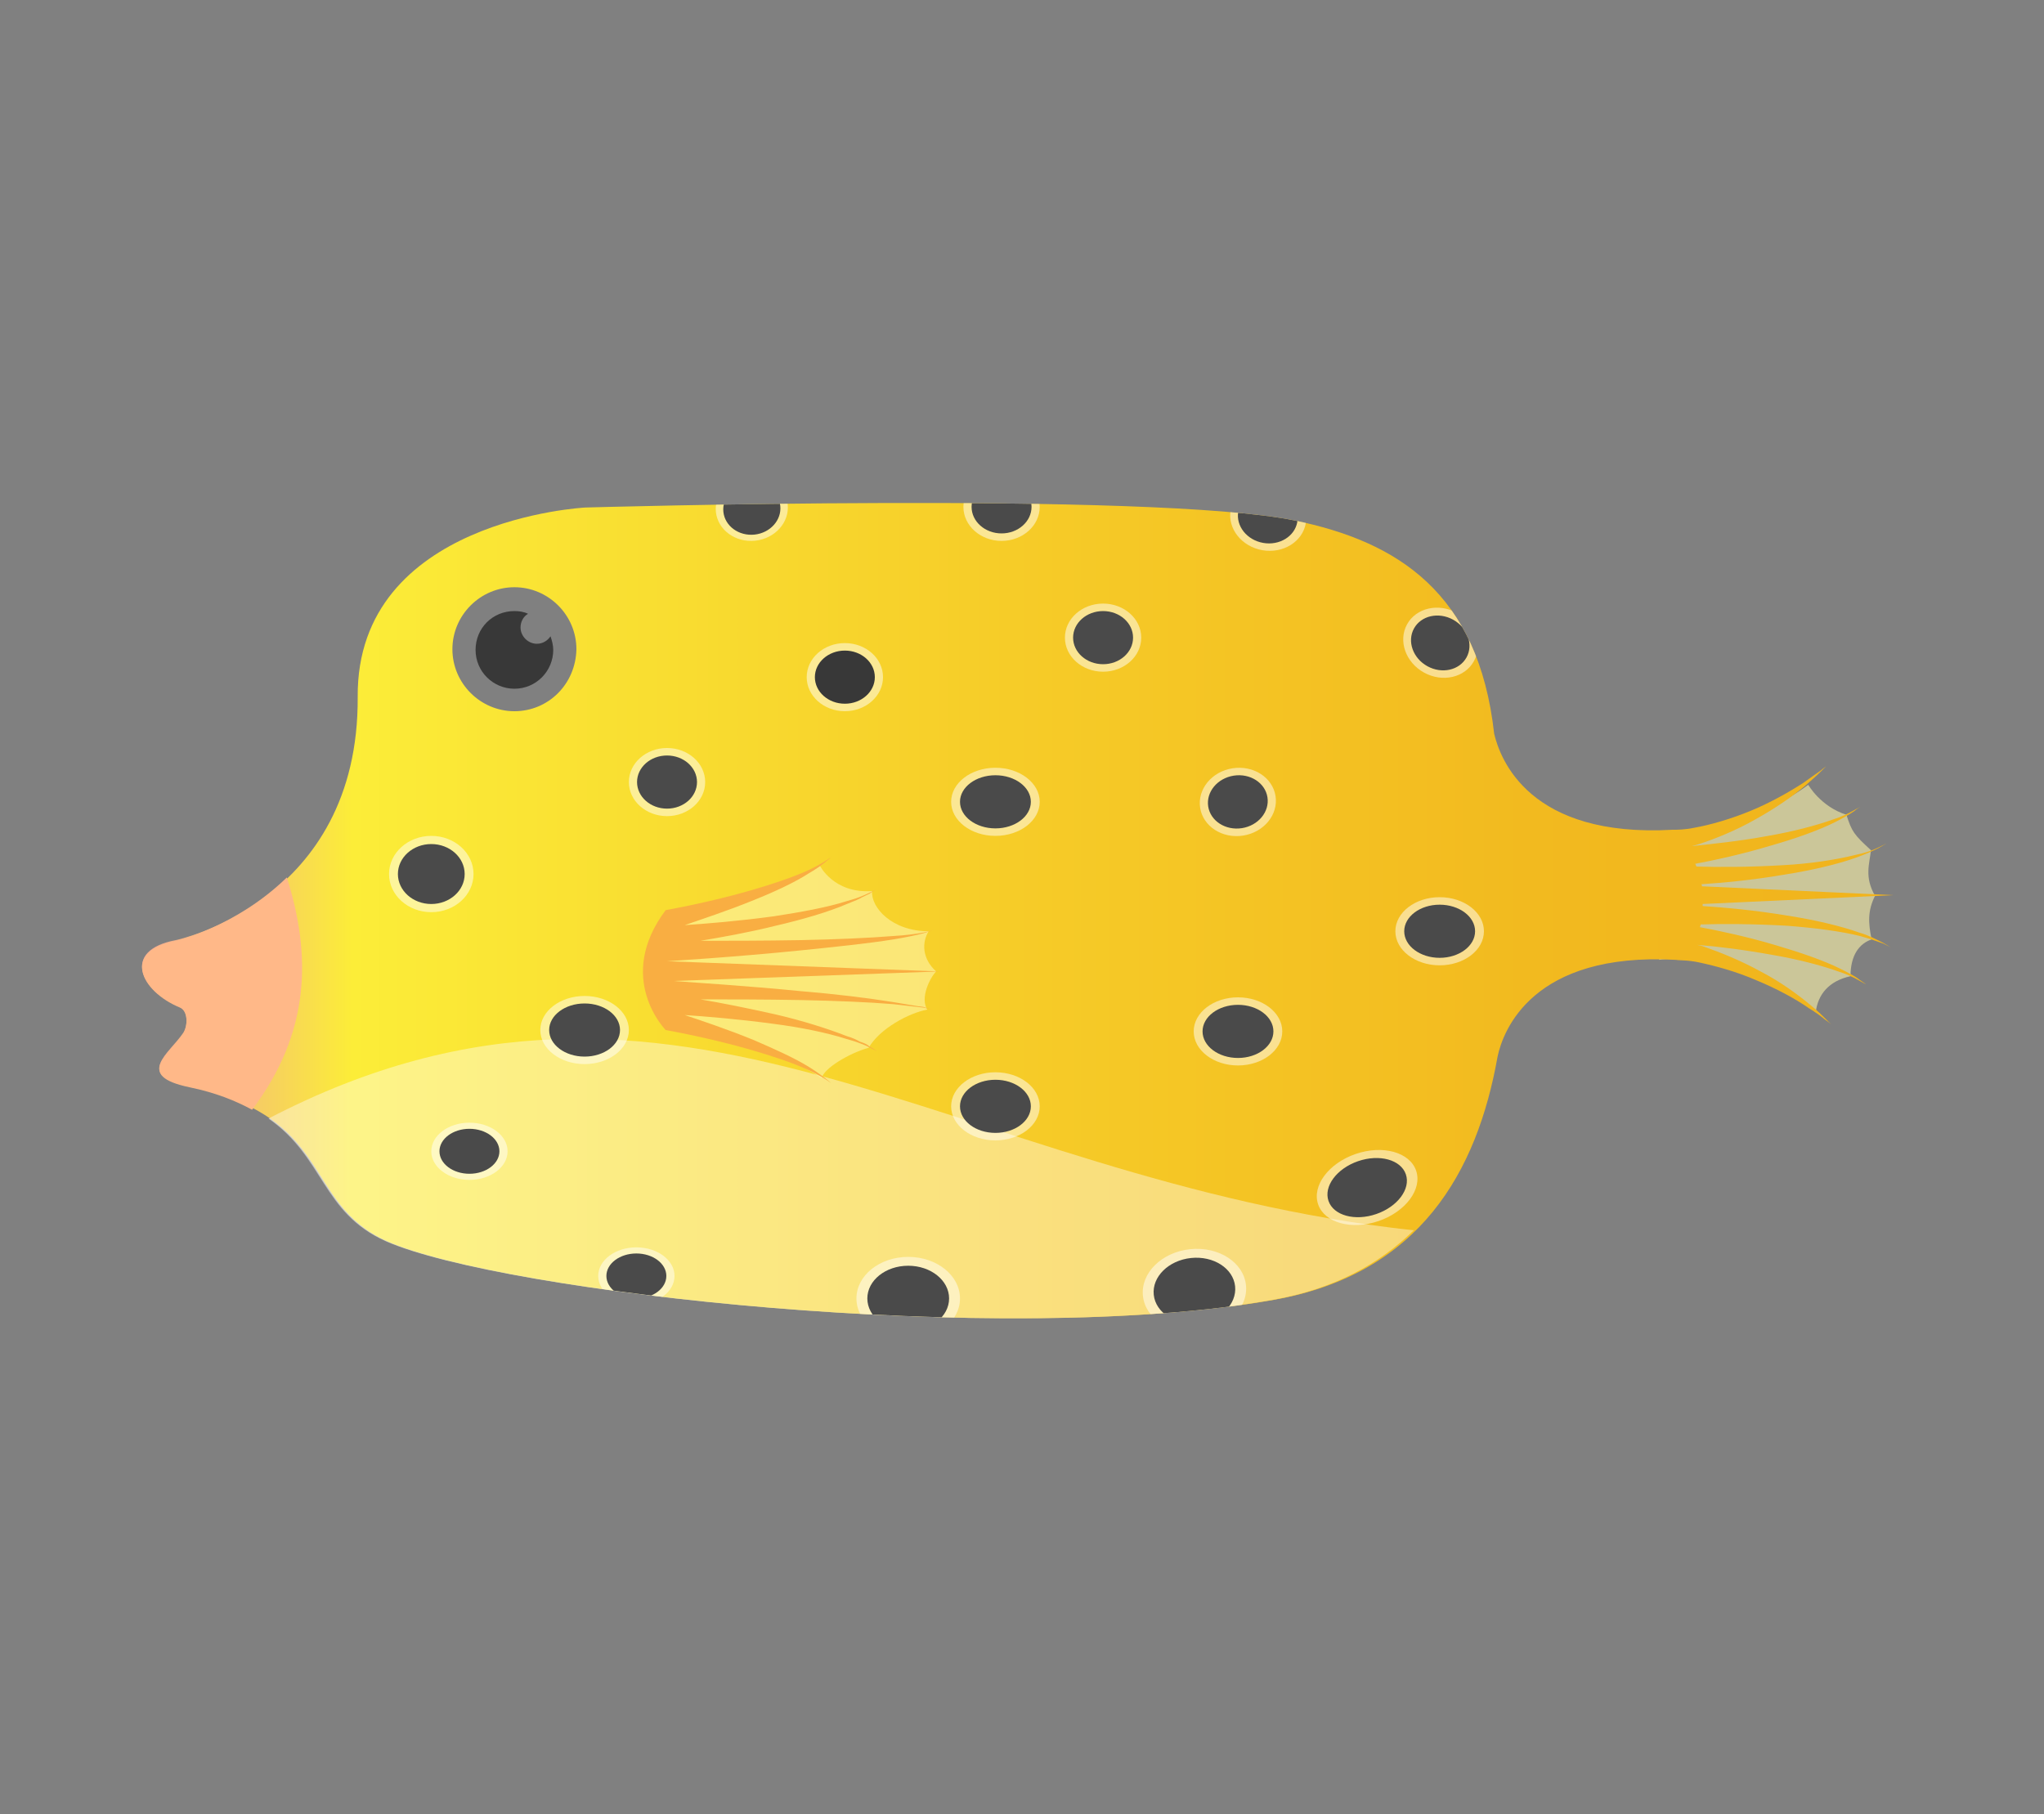 <?xml version="1.0" encoding="utf-8"?>
<!-- Generator: Adobe Illustrator 21.1.0, SVG Export Plug-In . SVG Version: 6.00 Build 0)  -->
<svg version="1.1" id="Layer_1" xmlns="http://www.w3.org/2000/svg" xmlns:xlink="http://www.w3.org/1999/xlink" x="0px" y="0px"
	 viewBox="0 0 300 266.3" style="enable-background:new 0 0 300 266.3;" xml:space="preserve">
<rect x="0" y="0" width="300" height="266.3" fill="#808080" stroke="none"/>
<style type="text/css">
	.st0{opacity:0.6;fill:#FDF5AA;enable-background:new    ;}
	.st1{opacity:0.4;fill:#FFFFFF;enable-background:new    ;}
	.st2{fill:url(#SVGID_1_);}
	.st3{fill:#383838;}
	.st4{clip-path:url(#SVGID_3_);}
	.st5{opacity:0.5;fill:#FFFFFF;enable-background:new    ;}
	.st6{fill:#4A4A4A;}
	.st7{fill:#F9AE42;}
	.st8{fill:#FFB888;enable-background:new    ;}
</style>
<path id="XMLID_28_" class="st0" d="M265.4,115.2c0,0,1.8,3.2,5.6,4.4c0.8,2.5,1.1,2.9,3.6,5.2c-0.2,2-1,3.9,0.6,6.7
	c-1.1,2.2-1,4-0.5,6.4c-1.8,0.6-3.1,2.3-3.1,5.4c-3.2,0.7-4.8,2.7-5.1,5.3c-12.2-9.8-23-7.7-23-7.7l0.7-17.1
	C244.2,123.8,257.4,121.2,265.4,115.2z"/>
<path id="XMLID_27_" class="st1" d="M39.5,164.2c8.2,5.7,7.8,13.8,17.2,18c17,7.5,90.3,15.7,130.2,8.6c9.1-1.6,15.7-5.3,20.7-10.2
	C139.7,173.2,99.4,133,39.5,164.2z"/>
<g id="XMLID_195_">
	
		<linearGradient id="SVGID_1_" gradientUnits="userSpaceOnUse" x1="20.848" y1="134.324" x2="277.9" y2="134.324" gradientTransform="matrix(1 0 0 -1 0 268)">
		<stop  offset="0" style="stop-color:#EEA598"/>
		<stop  offset="0.12" style="stop-color:#FCED38"/>
		<stop  offset="0.151" style="stop-color:#FBEA37"/>
		<stop  offset="0.495" style="stop-color:#F6CC28"/>
		<stop  offset="0.791" style="stop-color:#F2BA1F"/>
		<stop  offset="1" style="stop-color:#F1B31C"/>
	</linearGradient>
	<path class="st2" d="M272.9,136.9c-2.8-1-6.7-1.9-10.6-2.5c-4.8-0.8-9.3-1.2-12.4-1.4c0-0.1,0-0.2,0-0.3l28-1.3l-28.1-1.3
		c0-0.1,0-0.2-0.1-0.3c3-0.2,7.5-0.6,12.1-1.4c3.9-0.6,7.8-1.5,10.6-2.5c1.4-0.5,2.5-1,3.3-1.4c0.7-0.4,1.2-0.7,1.2-0.7
		s-0.4,0.2-1.2,0.6c-0.8,0.4-1.9,0.8-3.4,1.1c-2.8,0.7-6.7,1.3-10.6,1.5c-5,0.3-9.7,0.3-12.7,0.2c-0.1-0.1-0.1-0.3-0.2-0.4
		c2.7-0.5,6.9-1.4,11.2-2.7c3.5-1,6.9-2.2,9.3-3.4c1.2-0.6,2.2-1.2,2.8-1.6c0.6-0.5,1-0.7,1-0.7s-0.4,0.2-1.1,0.6s-1.7,0.9-3,1.3
		c-2.5,0.9-6,1.8-9.5,2.4c-4.3,0.8-8.4,1.2-11.2,1.5c0.4-0.1,0.7-0.2,1.1-0.3c2.4-0.8,5.4-2,8.2-3.6c2.9-1.6,5.5-3.4,7.4-5
		c0.9-0.8,1.7-1.5,2.2-2s0.8-0.8,0.8-0.8s-0.3,0.2-0.9,0.7c-0.6,0.4-1.4,1-2.4,1.7c-2,1.3-4.8,2.9-7.7,4.1c-2.9,1.2-6,2.1-8.3,2.5
		c-1.4,0.3-2.5,0.3-3.2,0.3c-21,1.2-25.3-10.3-26.2-14.1C217,87,205.1,79.5,190,76.4c-21-4.3-104.1-1.9-104.1-1.9
		s-33.6,1.7-33.4,27.8c0.2,30.2-26.7,35.7-26.7,35.7c-8,1.5-5.2,7.4,0.6,9.8c1.2,0.5,1.2,2.7,0.5,3.8c-2.1,3.1-7.2,6.2,0.9,7.9
		c21.4,4.5,16.5,17.1,29,22.7c17,7.5,90.3,15.7,130.2,8.6c21.4-3.8,29.8-18.8,32.8-35.7c0.8-3.8,5.1-15.4,26.2-14.2
		c0.5,0.1,1.7,0,3.5,0.4c2.3,0.5,5.3,1.3,8.3,2.6c2.9,1.2,5.7,2.7,7.7,4.1c1,0.6,1.8,1.2,2.4,1.7c0.6,0.4,0.9,0.7,0.9,0.7
		s-0.3-0.3-0.8-0.8s-1.2-1.2-2.2-2c-1.9-1.6-4.5-3.5-7.4-5c-2.9-1.6-5.9-2.8-8.2-3.6c-0.5-0.2-0.7-0.2-1.1-0.3
		c2.7,0.2,6.8,0.7,11.2,1.5c3.5,0.6,7,1.5,9.5,2.4c1.3,0.4,2.3,0.9,3,1.3c0.7,0.4,1.1,0.6,1.1,0.6s-0.4-0.3-1-0.7
		c-0.6-0.5-1.6-1-2.8-1.6c-2.4-1.2-5.9-2.4-9.3-3.4c-4.3-1.3-8.6-2.2-11.3-2.7c0-0.1,0.1-0.2,0.1-0.4c2.9-0.1,7.8-0.1,12.8,0.2
		c3.9,0.3,7.8,0.8,10.6,1.5c1.4,0.4,2.6,0.8,3.4,1.1c0.8,0.4,1.2,0.6,1.2,0.6s-0.4-0.2-1.2-0.7C275.4,137.9,274.3,137.3,272.9,136.9
		z M75.5,104.4c-5,0-9.1-4.1-9.1-9.1s4.1-9.1,9.1-9.1s9.1,4.1,9.1,9.1C84.5,100.4,80.5,104.4,75.5,104.4z"/>
	<path id="XMLID_196_" class="st3" d="M75.5,89.7c0.7,0,1.4,0.1,2,0.4c-0.7,0.4-1.1,1.2-1.1,2c0,1.3,1.1,2.4,2.4,2.4
		c0.9,0,1.6-0.5,2-1.1c0.2,0.6,0.4,1.3,0.4,2c0,3.1-2.5,5.7-5.7,5.7c-3.1,0-5.7-2.5-5.7-5.7C69.8,92.2,72.3,89.7,75.5,89.7z"/>
</g>
<path id="XMLID_24_" class="st1" d="M39.4,164.2c8.2,5.7,7.8,13.8,17.2,18c17,7.5,90.3,15.7,130.2,8.6c9.1-1.6,15.7-5.3,20.7-10.2
	C139.6,173.2,99.3,133,39.4,164.2z"/>
<g id="DOT">
	<g>
		<defs>
			<path id="SVGID_2_" d="M272.9,136.9c-2.8-1-6.7-1.9-10.6-2.5c-4.8-0.8-9.3-1.2-12.4-1.4c0-0.1,0-0.2,0-0.3l28-1.3l-28.1-1.3
				c0-0.1,0-0.2-0.1-0.3c3-0.2,7.5-0.6,12.1-1.4c3.9-0.6,7.8-1.5,10.6-2.5c1.4-0.5,2.5-1,3.3-1.4c0.7-0.4,1.2-0.7,1.2-0.7
				s-0.4,0.2-1.2,0.6c-0.8,0.4-1.9,0.8-3.4,1.1c-2.8,0.7-6.7,1.3-10.6,1.5c-5,0.3-9.7,0.3-12.7,0.2c-0.1-0.1-0.1-0.3-0.2-0.4
				c2.7-0.5,6.9-1.4,11.2-2.7c3.5-1,6.9-2.2,9.3-3.4c1.2-0.6,2.2-1.2,2.8-1.6c0.6-0.5,1-0.7,1-0.7s-0.4,0.2-1.1,0.6s-1.7,0.9-3,1.3
				c-2.5,0.9-6,1.8-9.5,2.4c-4.3,0.8-8.4,1.2-11.2,1.5c0.4-0.1,0.7-0.2,1.1-0.3c2.4-0.8,5.4-2,8.2-3.6c2.9-1.6,5.5-3.4,7.4-5
				c0.9-0.8,1.7-1.5,2.2-2s0.8-0.8,0.8-0.8s-0.3,0.2-0.9,0.7c-0.6,0.4-1.4,1-2.4,1.7c-2,1.3-4.8,2.9-7.7,4.1c-2.9,1.2-6,2.1-8.3,2.5
				c-1.4,0.3-2.5,0.3-3.2,0.3l0,0c-21,1.2-25.3-10.3-26.2-14.1C217,87,205.1,79.5,190,76.4c-21-4.3-104.1-1.9-104.1-1.9
				s-33.6,1.7-33.4,27.8c0.2,30.2-26.7,35.7-26.7,35.7c-8,1.5-5.2,7.4,0.6,9.8c1.2,0.5,1.2,2.7,0.5,3.8c-2.1,3.1-7.2,6.2,0.9,7.9
				c21.4,4.5,16.5,17.1,29,22.7c17,7.5,90.3,15.7,130.2,8.6c21.4-3.8,29.8-18.8,32.8-35.7c0.8-3.8,5.1-15.4,26.2-14.2
				c0.1-0.1-0.1,0.1,0,0c0.5,0.1,1.7,0,3.5,0.4c2.3,0.5,5.3,1.3,8.3,2.6c2.9,1.2,5.7,2.7,7.7,4.1c1,0.6,1.8,1.2,2.4,1.7
				c0.6,0.4,0.9,0.7,0.9,0.7s-0.3-0.3-0.8-0.8s-1.2-1.2-2.2-2c-1.9-1.6-4.5-3.5-7.4-5c-2.9-1.6-5.9-2.8-8.2-3.6
				c-0.5-0.2-0.7-0.2-1.1-0.3c2.7,0.2,6.8,0.7,11.2,1.5c3.5,0.6,7,1.5,9.5,2.4c1.3,0.4,2.3,0.9,3,1.3c0.7,0.4,1.1,0.6,1.1,0.6
				s-0.4-0.3-1-0.7c-0.6-0.5-1.6-1-2.8-1.6c-2.4-1.2-5.9-2.4-9.3-3.4c-4.3-1.3-8.6-2.2-11.3-2.7c0-0.1,0.1-0.2,0.1-0.4
				c2.9-0.1,7.8-0.1,12.8,0.2c3.9,0.3,7.8,0.8,10.6,1.5c1.4,0.4,2.6,0.8,3.4,1.1c0.8,0.4,1.2,0.6,1.2,0.6s-0.4-0.2-1.2-0.7
				C275.4,137.9,274.3,137.3,272.9,136.9z"/>
		</defs>
		<clipPath id="SVGID_3_">
			<use xlink:href="#SVGID_2_"  style="overflow:visible;"/>
		</clipPath>
		<g class="st4">
			<g>
				<g id="XMLID_193_">
					<ellipse id="XMLID_194_" class="st5" cx="63.3" cy="128.3" rx="6.2" ry="5.6"/>
				</g>
				<ellipse id="XMLID_23_" class="st6" cx="63.3" cy="128.3" rx="4.9" ry="4.4"/>
			</g>
			<g>
				<g id="XMLID_191_">
					<ellipse id="XMLID_192_" class="st5" cx="68.9" cy="169" rx="5.6" ry="4.2"/>
				</g>
				<ellipse id="XMLID_22_" class="st6" cx="68.9" cy="169" rx="4.4" ry="3.3"/>
			</g>
			<g>
				<g id="XMLID_189_">
					<ellipse id="XMLID_190_" class="st5" cx="93.4" cy="187.3" rx="5.6" ry="4.2"/>
				</g>
				<ellipse id="XMLID_21_" class="st6" cx="93.4" cy="187.3" rx="4.4" ry="3.3"/>
			</g>
			<g>
				<g id="XMLID_187_">
					<ellipse id="XMLID_188_" class="st5" cx="97.9" cy="114.8" rx="5.6" ry="5"/>
				</g>
				<ellipse id="XMLID_20_" class="st6" cx="97.9" cy="114.8" rx="4.4" ry="3.9"/>
			</g>
			<g>
				<g id="XMLID_185_">
					<ellipse id="XMLID_186_" class="st5" cx="124" cy="99.4" rx="5.6" ry="5"/>
				</g>
				<ellipse id="XMLID_19_" class="st3" cx="124" cy="99.4" rx="4.4" ry="3.9"/>
			</g>
			<g>
				<g id="XMLID_183_">
					<ellipse id="XMLID_184_" class="st5" cx="146.1" cy="117.7" rx="6.5" ry="5"/>
				</g>
				<ellipse id="XMLID_18_" class="st6" cx="146.1" cy="117.7" rx="5.2" ry="3.9"/>
			</g>
			<g>
				<g id="XMLID_178_">
					<ellipse id="XMLID_182_" class="st5" cx="85.8" cy="151.2" rx="6.5" ry="5"/>
				</g>
				<ellipse id="XMLID_17_" class="st6" cx="85.8" cy="151.2" rx="5.2" ry="3.9"/>
			</g>
			<g>
				<g id="XMLID_176_">
					<ellipse id="XMLID_177_" class="st5" cx="146.1" cy="162.4" rx="6.5" ry="5"/>
				</g>
				<ellipse id="XMLID_16_" class="st6" cx="146.1" cy="162.4" rx="5.2" ry="3.9"/>
			</g>
			<g>
				<g id="XMLID_174_">
					<ellipse id="XMLID_175_" class="st5" cx="181.7" cy="151.4" rx="6.5" ry="5"/>
				</g>
				<ellipse id="XMLID_15_" class="st6" cx="181.7" cy="151.4" rx="5.2" ry="3.9"/>
			</g>
			<g>
				<g id="XMLID_172_">
					<ellipse id="XMLID_173_" class="st5" cx="211.3" cy="136.7" rx="6.5" ry="5"/>
				</g>
				<ellipse id="XMLID_14_" class="st6" cx="211.3" cy="136.7" rx="5.2" ry="3.9"/>
			</g>
			<g>
				<g id="XMLID_170_">
					<ellipse id="XMLID_171_" class="st5" cx="161.9" cy="93.6" rx="5.6" ry="5"/>
				</g>
				<ellipse id="XMLID_13_" class="st6" cx="161.9" cy="93.6" rx="4.4" ry="3.9"/>
			</g>
			<g>
				<g id="XMLID_168_">
					
						<ellipse id="XMLID_169_" transform="matrix(0.988 -0.154 0.154 0.988 -15.966 29.412)" class="st5" cx="181.7" cy="117.7" rx="5.6" ry="5"/>
				</g>
				
					<ellipse id="XMLID_12_" transform="matrix(0.988 -0.154 0.154 0.988 -15.968 29.406)" class="st6" cx="181.7" cy="117.7" rx="4.4" ry="3.9"/>
			</g>
			<g>
				<g id="XMLID_82_">
					
						<ellipse id="XMLID_83_" transform="matrix(0.483 -0.876 0.876 0.483 26.67 233.853)" class="st5" cx="211.3" cy="94.4" rx="5" ry="5.6"/>
				</g>
				
					<ellipse id="XMLID_11_" transform="matrix(0.483 -0.876 0.876 0.483 26.635 233.883)" class="st6" cx="211.3" cy="94.4" rx="3.9" ry="4.4"/>
			</g>
			<g>
				<g id="XMLID_80_">
					
						<ellipse id="XMLID_81_" transform="matrix(0.173 -0.985 0.985 0.173 79.164 246.115)" class="st5" cx="186.2" cy="75.9" rx="5" ry="5.6"/>
				</g>
				
					<ellipse id="XMLID_10_" transform="matrix(0.173 -0.985 0.985 0.173 79.117 246.031)" class="st6" cx="186.1" cy="75.9" rx="3.9" ry="4.4"/>
			</g>
			<g>
				<g id="XMLID_78_">
					<ellipse id="XMLID_79_" class="st5" cx="147" cy="74.4" rx="5.6" ry="5"/>
				</g>
				<ellipse id="XMLID_9_" class="st6" cx="147" cy="74.4" rx="4.4" ry="3.9"/>
			</g>
			<g>
				<g id="XMLID_76_">
					
						<ellipse id="XMLID_77_" transform="matrix(0.994 -0.106 0.106 0.994 -7.303 12.146)" class="st5" cx="110.4" cy="74.6" rx="5.3" ry="4.8"/>
				</g>
				
					<ellipse id="XMLID_8_" transform="matrix(0.994 -0.106 0.106 0.994 -7.309 12.147)" class="st6" cx="110.4" cy="74.7" rx="4.2" ry="3.8"/>
			</g>
			<g>
				<g id="XMLID_74_">
					<ellipse id="XMLID_75_" class="st5" cx="133.3" cy="190.6" rx="7.6" ry="6.1"/>
				</g>
				<ellipse id="XMLID_7_" class="st6" cx="133.3" cy="190.6" rx="6" ry="4.8"/>
			</g>
			<g>
				<g id="XMLID_72_">
					
						<ellipse id="XMLID_73_" transform="matrix(0.995 -0.104 0.104 0.995 -18.71 19.208)" class="st5" cx="175.2" cy="189.4" rx="7.6" ry="6.1"/>
				</g>
				
					<ellipse id="XMLID_6_" transform="matrix(0.995 -0.104 0.104 0.995 -18.714 19.208)" class="st6" cx="175.2" cy="189.4" rx="6" ry="4.8"/>
			</g>
			<g>
				<g id="XMLID_70_">
					
						<ellipse id="XMLID_71_" transform="matrix(0.946 -0.326 0.326 0.946 -45.84 74.791)" class="st5" cx="200.5" cy="174.3" rx="7.6" ry="5.2"/>
				</g>
				
					<ellipse id="XMLID_5_" transform="matrix(0.946 -0.326 0.326 0.946 -45.833 74.807)" class="st6" cx="200.5" cy="174.3" rx="6" ry="4.1"/>
			</g>
		</g>
	</g>
</g>
<g>
	<path id="XMLID_3_" class="st0" d="M120.3,127c0,0,2,4.2,7.7,3.8c-0.2,2.4,2.9,5.9,8.3,5.9c-1,1.6-1,4,1.1,5.9
		c-0.9,0.9-2.4,3.9-1.3,5.6c-2.7,0.5-7,2.8-8.6,5.6c-2.9,0.8-6.7,3.1-6.9,4.5c-6-4.5-22-7.7-22-7.7l-3-8.9l3.3-7.1
		C99,134.6,117.8,129.3,120.3,127z"/>
	<path id="XMLID_2_" class="st7" d="M131.1,147.1c-3.7-0.6-8.6-1.2-13.5-1.6c-8.1-0.8-16.2-1.3-18.8-1.5l39.1-1.4l-40-1.5V141v0.1
		c0,0,9.9-0.6,19.7-1.6c4.9-0.5,9.8-1,13.5-1.6c1.8-0.3,3.3-0.6,4.4-0.9c1-0.3,1.6-0.5,1.6-0.5s-0.6,0.2-1.6,0.4
		c-1.1,0.2-2.6,0.4-4.4,0.5c-3.7,0.3-8.6,0.5-13.5,0.6c-5.5,0.1-11.1,0.1-14.8,0.1c3-0.5,7-1.2,11-2.2c3.9-0.9,7.7-2,10.5-3.2
		c0.7-0.3,1.3-0.5,1.9-0.8c0.5-0.3,1-0.5,1.4-0.7c0.7-0.5,1.1-0.7,1.1-0.7s-0.4,0.2-1.2,0.6c-0.4,0.2-0.9,0.4-1.4,0.6
		c-0.5,0.2-1.2,0.4-1.9,0.6c-2.8,0.9-6.7,1.6-10.6,2.2c-5.1,0.7-10.1,1.1-13.1,1.3c2.3-0.8,6.3-2.1,10.2-3.7c3-1.2,6-2.6,8-3.9
		c2.1-1.2,3.3-2.4,3.3-2.4s-1.3,1-3.5,2c-2.2,1-5.2,2-8.3,2.9c-6.2,1.8-12.5,2.9-12.5,2.9c-7.5,10,0,17.6,0,17.6s6.3,1.1,12.5,2.9
		c3.1,0.9,6.1,1.9,8.3,2.9c2.2,1,3.5,2,3.5,2s-1.2-1.1-3.3-2.4c-2.1-1.3-5-2.6-8-3.9c-3.9-1.6-7.8-2.9-10.2-3.7
		c3,0.2,8,0.6,13.1,1.3c3.9,0.5,7.8,1.3,10.6,2.2c0.7,0.2,1.4,0.4,1.9,0.6c0.5,0.2,1.1,0.4,1.4,0.6c0.8,0.4,1.2,0.6,1.2,0.6
		s-0.4-0.3-1.1-0.7c-0.3-0.3-0.8-0.5-1.4-0.7c-0.5-0.3-1.2-0.6-1.9-0.8c-2.8-1.1-6.6-2.3-10.5-3.2c-4-0.9-8-1.7-11-2.2
		c3.8,0,9.3,0,14.8,0.1c4.9,0.1,9.9,0.3,13.5,0.6c1.8,0.2,3.4,0.4,4.4,0.5c1,0.2,1.6,0.4,1.6,0.4s-0.6-0.2-1.6-0.5
		C134.5,147.7,133,147.4,131.1,147.1z"/>
</g>
<path id="XMLID_1_" class="st8" d="M42.1,128.8c-7.5,7.3-16.3,9.3-16.3,9.3c-8,1.5-5.2,7.4,0.6,9.8c1.2,0.5,1.2,2.7,0.5,3.8
	c-2.1,3.1-7.2,6.2,0.9,7.9c3.9,0.8,6.8,2,9.2,3.3C45.6,151.5,45.7,140.2,42.1,128.8z"/>
</svg>
